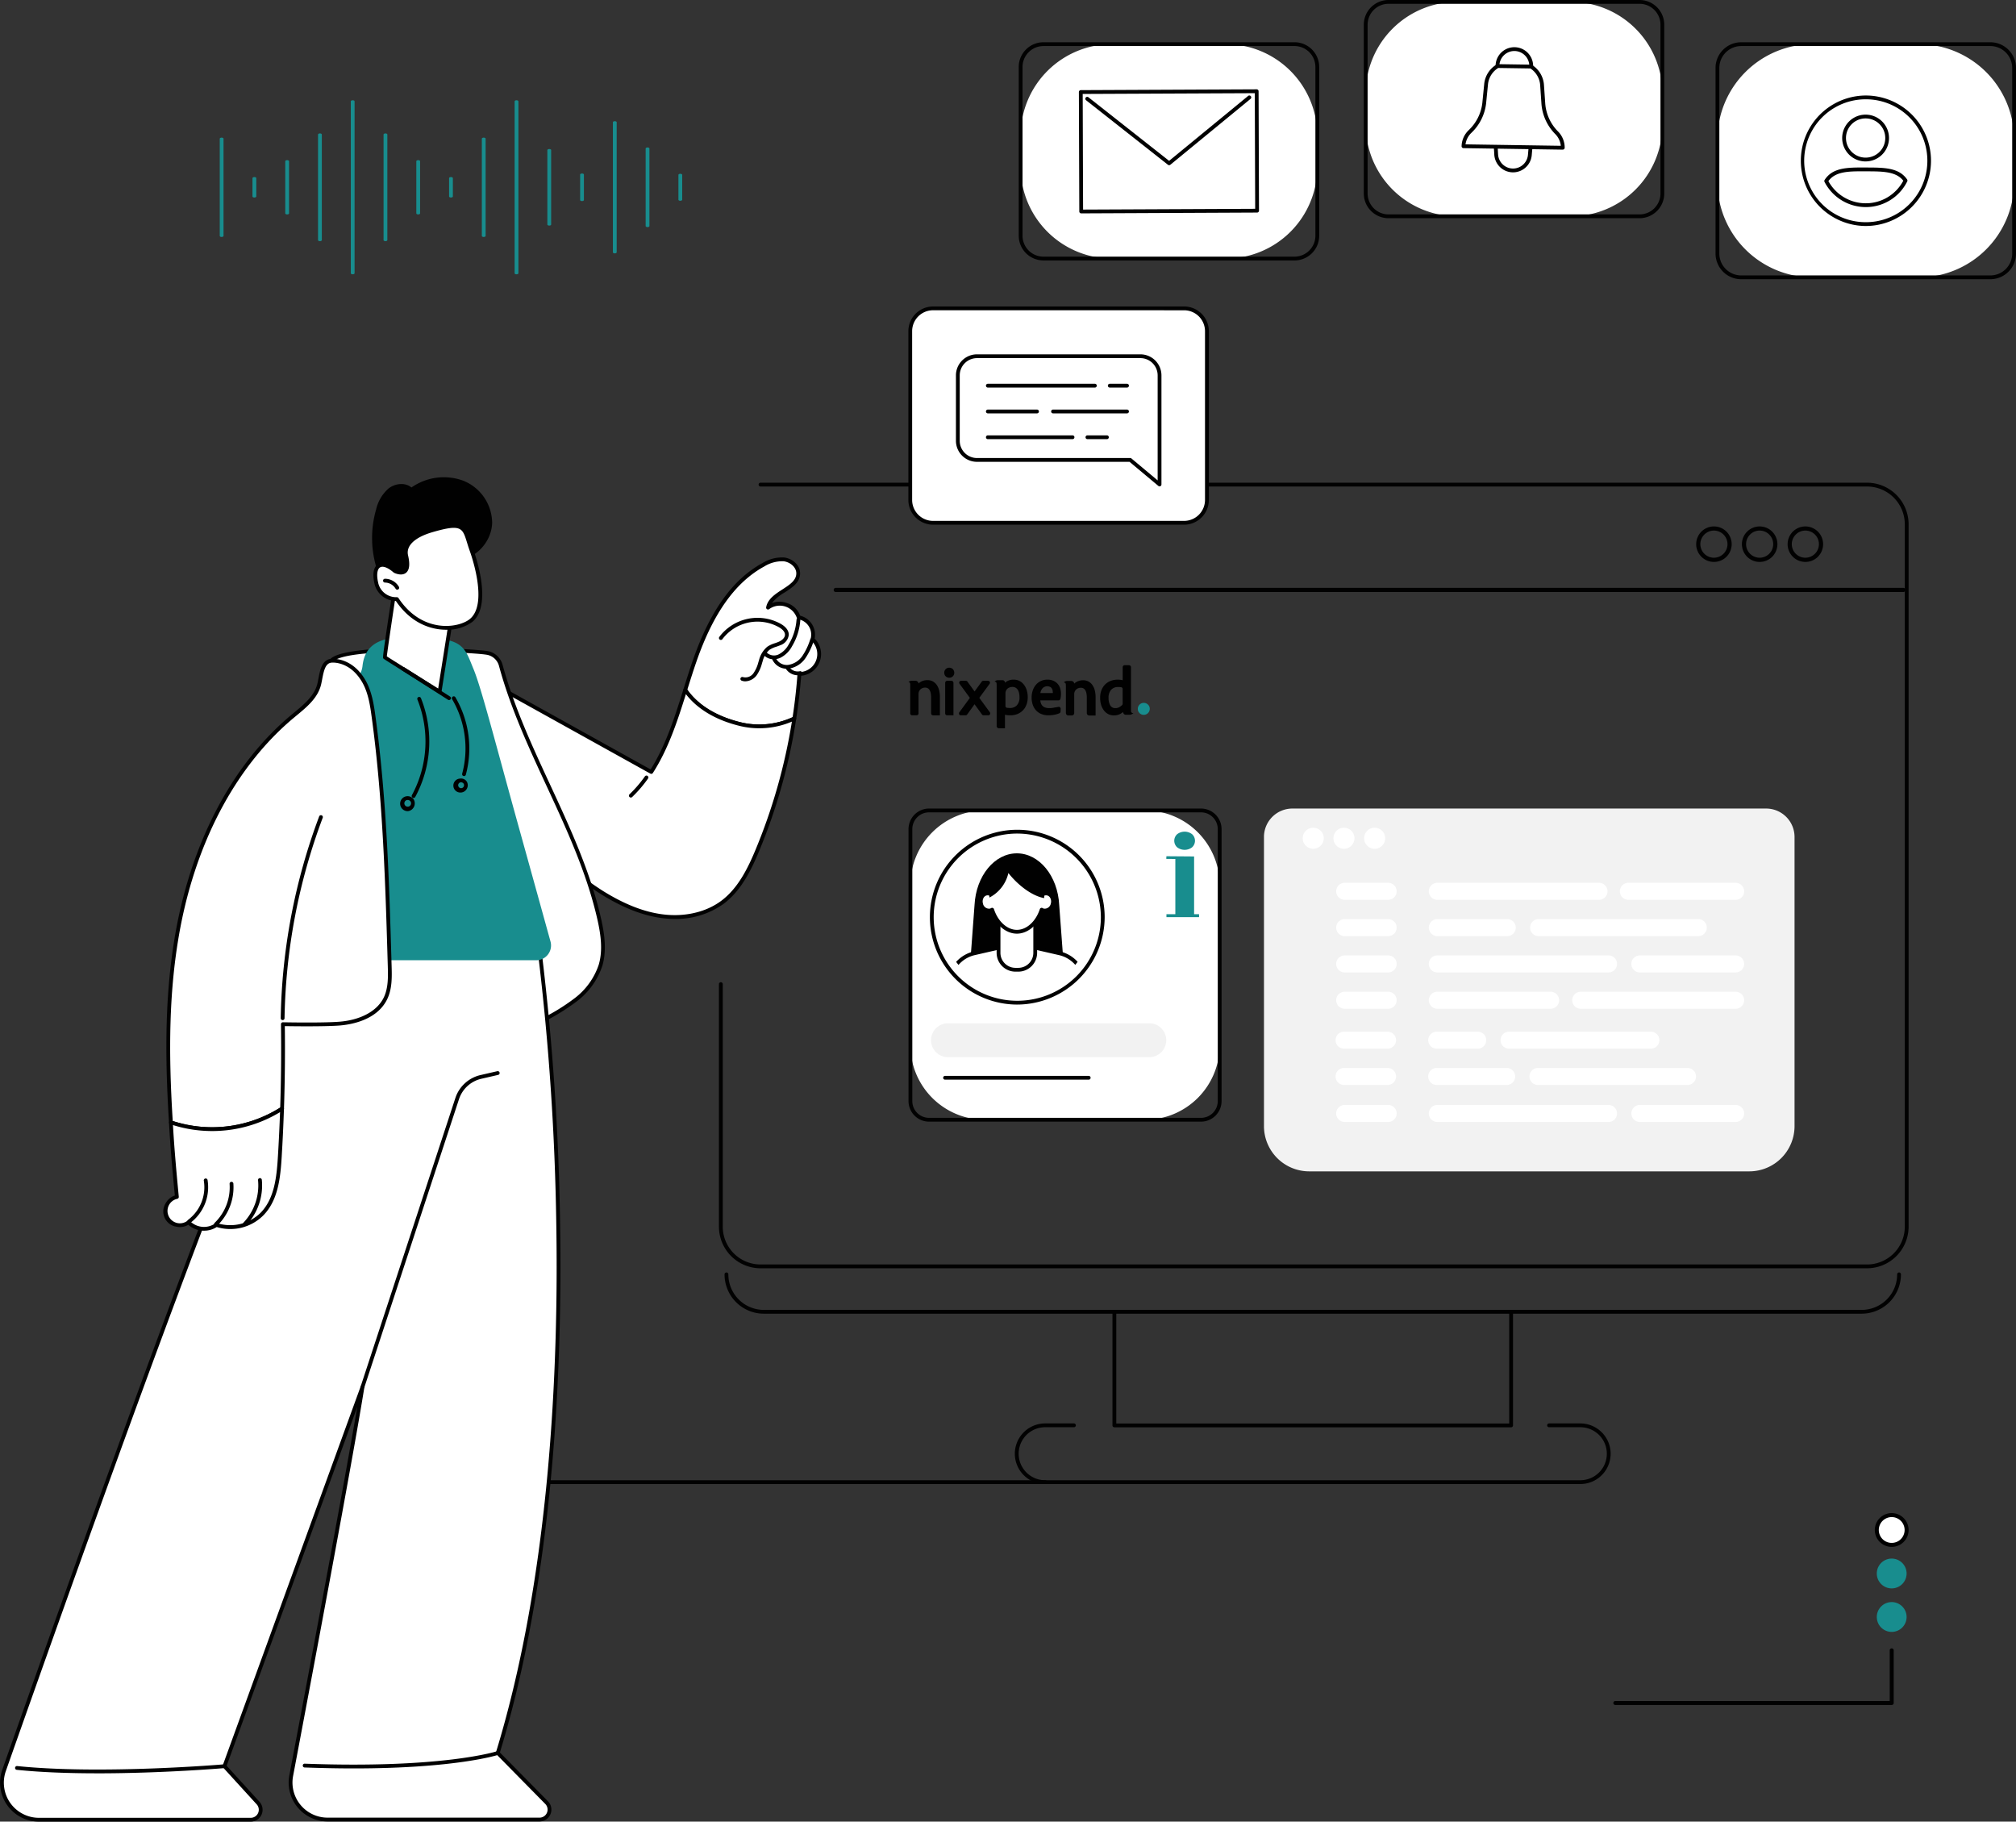 <svg id="Illustration" xmlns="http://www.w3.org/2000/svg" xmlns:xlink="http://www.w3.org/1999/xlink" width="520" height="469.774" viewBox="0 0 520 469.774">
  <rect x="0" y="0" width="520" height="469.774" fill="#333333" stroke="none"/>
  <defs>
    <clipPath id="clip-path">
      <rect id="Rectangle_149" data-name="Rectangle 149" width="520" height="469.774" fill="none"/>
    </clipPath>
    <clipPath id="clip-path-2">
      <rect id="Rectangle_150" data-name="Rectangle 150" width="62.231" height="16.267" fill="none"/>
    </clipPath>
    <clipPath id="clip-path-4">
      <path id="Path_5939" data-name="Path 5939" d="M272.664,263.153a19.4,19.4,0,1,0,19.4-19.313,19.358,19.358,0,0,0-19.4,19.313" transform="translate(-272.664 -243.84)" fill="none"/>
    </clipPath>
  </defs>
  <g id="Group_246" data-name="Group 246">
    <g id="Group_245" data-name="Group 245" clip-path="url(#clip-path)">
      <path id="Path_5888" data-name="Path 5888" d="M503.119,379.017H219.912A10.14,10.14,0,0,1,209.8,368.876a.49.49,0,1,1,.981,0,9.158,9.158,0,0,0,9.136,9.16H503.119a9.158,9.158,0,0,0,9.136-9.16.49.49,0,1,1,.981,0,10.14,10.14,0,0,1-10.117,10.141" transform="translate(-22.912 -40.232)" fill="#010101"/>
      <path id="Path_5889" data-name="Path 5889" d="M424.95,409.5H322.616a.49.49,0,0,1-.49-.491v-29.3a.49.49,0,1,1,.981,0v28.808H424.459V379.709a.491.491,0,1,1,.982,0v29.3a.491.491,0,0,1-.491.491" transform="translate(-35.18 -41.415)" fill="#010101"/>
      <path id="Path_5890" data-name="Path 5890" d="M439.719,427.72H301.673a7.815,7.815,0,0,1,0-15.63H309.1a.49.49,0,0,1,0,.981h-7.423a6.834,6.834,0,1,0,0,13.668H439.719a6.834,6.834,0,1,0,0-13.668h-8.067a.49.49,0,0,1,0-.981h8.067a7.815,7.815,0,0,1,0,15.63" transform="translate(-32.093 -45.005)" fill="#010101"/>
      <path id="Path_5891" data-name="Path 5891" d="M504.313,342.336H218.9a10.732,10.732,0,0,1-10.72-10.72V269.06a.491.491,0,0,1,.982,0v62.556a9.75,9.75,0,0,0,9.738,9.739H504.313a9.751,9.751,0,0,0,9.739-9.739V150.467a9.751,9.751,0,0,0-9.739-9.739H218.9a.49.49,0,0,1,0-.981H504.313a10.732,10.732,0,0,1,10.72,10.72V331.616a10.731,10.731,0,0,1-10.72,10.72" transform="translate(-22.736 -15.262)" fill="#010101"/>
      <path id="Path_5892" data-name="Path 5892" d="M284.254,429.516H134.846a.49.49,0,0,1,0-.981H284.254a.49.49,0,1,1,0,.981" transform="translate(-14.673 -46.801)" fill="#010101"/>
      <path id="Path_5893" data-name="Path 5893" d="M495.516,234.079H373.324a7.332,7.332,0,0,0-7.331,7.332v74.562a11.67,11.67,0,0,0,11.67,11.67H491.177a11.67,11.67,0,0,0,11.671-11.67V241.411a7.332,7.332,0,0,0-7.332-7.332" transform="translate(-39.97 -25.564)" fill="#f2f2f2"/>
      <path id="Path_5894" data-name="Path 5894" d="M382.644,242.346a2.713,2.713,0,1,1-2.713-2.713,2.714,2.714,0,0,1,2.713,2.713" transform="translate(-41.196 -26.171)" fill="#fff"/>
      <path id="Path_5895" data-name="Path 5895" d="M391.534,242.346a2.713,2.713,0,1,1-2.713-2.713,2.714,2.714,0,0,1,2.713,2.713" transform="translate(-42.167 -26.171)" fill="#fff"/>
      <path id="Path_5896" data-name="Path 5896" d="M400.424,242.346a2.713,2.713,0,1,1-2.713-2.713,2.714,2.714,0,0,1,2.713,2.713" transform="translate(-43.138 -26.171)" fill="#fff"/>
      <path id="Path_5897" data-name="Path 5897" d="M389.1,259.963h11.211a2.194,2.194,0,1,0,0-4.389H389.1a2.194,2.194,0,0,0,0,4.389" transform="translate(-42.254 -27.911)" fill="#fff"/>
      <path id="Path_5898" data-name="Path 5898" d="M389.1,270.474h11.211a2.194,2.194,0,1,0,0-4.389H389.1a2.194,2.194,0,0,0,0,4.389" transform="translate(-42.254 -29.059)" fill="#fff"/>
      <path id="Path_5899" data-name="Path 5899" d="M389.1,280.985h11.211a2.194,2.194,0,1,0,0-4.389H389.1a2.194,2.194,0,0,0,0,4.389" transform="translate(-42.254 -30.207)" fill="#fff"/>
      <path id="Path_5900" data-name="Path 5900" d="M389.1,291.5h11.211a2.194,2.194,0,1,0,0-4.389H389.1a2.194,2.194,0,0,0,0,4.389" transform="translate(-42.254 -31.355)" fill="#fff"/>
      <path id="Path_5901" data-name="Path 5901" d="M388.921,303.059h11.211a2.194,2.194,0,1,0,0-4.389H388.921a2.194,2.194,0,0,0,0,4.389" transform="translate(-42.235 -32.618)" fill="#fff"/>
      <path id="Path_5902" data-name="Path 5902" d="M388.921,313.57h11.211a2.194,2.194,0,1,0,0-4.389H388.921a2.194,2.194,0,0,0,0,4.389" transform="translate(-42.235 -33.766)" fill="#fff"/>
      <path id="Path_5903" data-name="Path 5903" d="M415.926,259.963h41.693a2.194,2.194,0,0,0,0-4.389H415.926a2.194,2.194,0,1,0,0,4.389" transform="translate(-45.184 -27.911)" fill="#fff"/>
      <path id="Path_5904" data-name="Path 5904" d="M415.926,270.474h18.039a2.194,2.194,0,1,0,0-4.389H415.926a2.194,2.194,0,1,0,0,4.389" transform="translate(-45.184 -29.059)" fill="#fff"/>
      <path id="Path_5905" data-name="Path 5905" d="M415.926,280.985h44.159a2.194,2.194,0,0,0,0-4.389H415.926a2.194,2.194,0,1,0,0,4.389" transform="translate(-45.184 -30.207)" fill="#fff"/>
      <path id="Path_5906" data-name="Path 5906" d="M415.926,291.5h29.213a2.194,2.194,0,0,0,0-4.389H415.926a2.194,2.194,0,1,0,0,4.389" transform="translate(-45.184 -31.355)" fill="#fff"/>
      <path id="Path_5907" data-name="Path 5907" d="M415.75,303.059h10.577a2.194,2.194,0,0,0,0-4.389H415.75a2.194,2.194,0,0,0,0,4.389" transform="translate(-45.165 -32.618)" fill="#fff"/>
      <path id="Path_5908" data-name="Path 5908" d="M415.75,313.57h18.039a2.194,2.194,0,1,0,0-4.389H415.75a2.194,2.194,0,0,0,0,4.389" transform="translate(-45.165 -33.766)" fill="#fff"/>
      <path id="Path_5909" data-name="Path 5909" d="M471.239,259.963h27.672a2.194,2.194,0,0,0,0-4.389H471.239a2.194,2.194,0,0,0,0,4.389" transform="translate(-51.225 -27.911)" fill="#fff"/>
      <path id="Path_5910" data-name="Path 5910" d="M445.248,270.474H486.44a2.194,2.194,0,1,0,0-4.389H445.248a2.194,2.194,0,0,0,0,4.389" transform="translate(-48.386 -29.059)" fill="#fff"/>
      <path id="Path_5911" data-name="Path 5911" d="M474.569,280.985h24.7a2.194,2.194,0,1,0,0-4.389h-24.7a2.194,2.194,0,0,0,0,4.389" transform="translate(-51.589 -30.207)" fill="#fff"/>
      <path id="Path_5912" data-name="Path 5912" d="M389.1,324.279h11.211a2.194,2.194,0,1,0,0-4.389H389.1a2.194,2.194,0,0,0,0,4.389" transform="translate(-42.254 -34.935)" fill="#fff"/>
      <path id="Path_5913" data-name="Path 5913" d="M415.926,324.279h44.159a2.194,2.194,0,0,0,0-4.389H415.926a2.194,2.194,0,1,0,0,4.389" transform="translate(-45.184 -34.935)" fill="#fff"/>
      <path id="Path_5914" data-name="Path 5914" d="M474.569,324.279h24.7a2.194,2.194,0,1,0,0-4.389h-24.7a2.194,2.194,0,0,0,0,4.389" transform="translate(-51.589 -34.935)" fill="#fff"/>
      <path id="Path_5915" data-name="Path 5915" d="M457.447,291.5H497.4a2.194,2.194,0,0,0,0-4.389H457.447a2.194,2.194,0,1,0,0,4.389" transform="translate(-49.719 -31.355)" fill="#fff"/>
      <path id="Path_5916" data-name="Path 5916" d="M436.694,303.059H473.27a2.194,2.194,0,0,0,0-4.389H436.694a2.194,2.194,0,0,0,0,4.389" transform="translate(-47.452 -32.618)" fill="#fff"/>
      <path id="Path_5917" data-name="Path 5917" d="M445.071,313.57h38.562a2.194,2.194,0,0,0,0-4.389H445.071a2.194,2.194,0,0,0,0,4.389" transform="translate(-48.367 -33.766)" fill="#fff"/>
    </g>
  </g>
  <g id="Group_248" data-name="Group 248" transform="translate(234.34 171.55)">
    <g id="Group_247" data-name="Group 247" clip-path="url(#clip-path-2)">
      <path id="Path_5918" data-name="Path 5918" d="M331,203.487a1.5,1.5,0,0,1,1.093.451,1.47,1.47,0,0,1,.457,1.086,1.56,1.56,0,0,1-1.55,1.55,1.47,1.47,0,0,1-1.087-.457,1.5,1.5,0,0,1-.45-1.093A1.538,1.538,0,0,1,331,203.486" transform="translate(-270.321 -193.773)" fill="#188d8e"/>
      <path id="Path_5919" data-name="Path 5919" d="M270.992,199.662a4.314,4.314,0,0,0-.563-1.4,3.083,3.083,0,0,0-1.008-.989,2.862,2.862,0,0,0-1.476-.372,3.379,3.379,0,0,0-1.657.4,3.443,3.443,0,0,0-.639.459.769.769,0,0,0-.765-.689h-.917c-.021,0-.036,0-.054,0a1.291,1.291,0,0,0-.446.075l-.021.008a1.363,1.363,0,0,0-.242.12,1.019,1.019,0,0,0-.107.077l-.026.022a.494.494,0,0,1,.43.453.461.461,0,0,1,.011.07v7.582a.5.5,0,0,0,.494.494h1.152a.5.5,0,0,0,.494-.494v-5.026a1.6,1.6,0,0,1,.676-1.314l.008-.005a1.72,1.72,0,0,1,1.014-.3,1.35,1.35,0,0,1,.7.168,1.31,1.31,0,0,1,.466.478,2.559,2.559,0,0,1,.285.8,5.871,5.871,0,0,1,.1,1.1v4.106a.5.5,0,0,0,.494.494h1.771V201.3a7.7,7.7,0,0,0-.17-1.635Z" transform="translate(-263.07 -193.053)" fill="#010101"/>
      <path id="Path_5920" data-name="Path 5920" d="M274.706,193.306a1.23,1.23,0,0,0-1.083.574,1.32,1.32,0,0,0-.211.707,1.294,1.294,0,0,0,.348.912,1.329,1.329,0,0,0,1.88.012l.012-.012a1.293,1.293,0,0,0,.348-.915,1.327,1.327,0,0,0-.215-.709,1.232,1.232,0,0,0-1.08-.569" transform="translate(-264.199 -192.661)" fill="#010101"/>
      <path id="Path_5921" data-name="Path 5921" d="M275.285,197.093h-1.065a.537.537,0,0,0-.536.537v7.87a.494.494,0,0,0,.492.494h1.645V197.63a.536.536,0,0,0-.536-.536" transform="translate(-264.229 -193.075)" fill="#010101"/>
      <path id="Path_5922" data-name="Path 5922" d="M282.922,201.492l2.663-3.627a.483.483,0,0,0,.03-.528.5.5,0,0,0-.437-.244h-1.223a.489.489,0,0,0-.393.2l-1.861,2.556-1.845-2.552a.486.486,0,0,0-.394-.2h-1.238a.482.482,0,0,0-.444.289.5.5,0,0,0,.061.5l2.653,3.613-2.72,3.715a.514.514,0,0,0,.125.717.522.522,0,0,0,.139.069h1.35a.5.5,0,0,0,.4-.206l1.911-2.652,1.928,2.654a.5.5,0,0,0,.4.2h1.351a.515.515,0,0,0,.332-.648.533.533,0,0,0-.069-.139Z" transform="translate(-264.666 -193.075)" fill="#010101"/>
      <path id="Path_5923" data-name="Path 5923" d="M295.558,198.069a3.332,3.332,0,0,0-1.136-.965,3.2,3.2,0,0,0-1.481-.344,3.343,3.343,0,0,0-1.759.424,4.168,4.168,0,0,0-.523.378v-.052a.615.615,0,0,0-.615-.615h-1.178a1.045,1.045,0,0,0-.119.008,1.3,1.3,0,0,0-.227.045.057.057,0,0,0-.016.005c-.019.005-.037.011-.056.018l-.015.005h-.005a1.3,1.3,0,0,0-.244.121,1.1,1.1,0,0,0-.106.077,1.173,1.173,0,0,0-.1.1.337.337,0,0,1,.06-.005.5.5,0,0,1,.469.529.374.374,0,0,1,0,.054l.02.389v10.485a.581.581,0,0,0,.581.581h1.559v-3.494c.156.032.326.066.443.085a6.043,6.043,0,0,0,.932.064,4.924,4.924,0,0,0,1.766-.312,4.064,4.064,0,0,0,2.392-2.4,5.373,5.373,0,0,0,.339-1.957,6.025,6.025,0,0,0-.255-1.79,4.661,4.661,0,0,0-.717-1.434m-1.822,5.3a2.367,2.367,0,0,1-1.815.7c-.194,0-.383-.01-.562-.028h-.009c-.057-.005-.114-.012-.169-.02l-.012,0a.458.458,0,0,1-.386-.457v-3.275a1.6,1.6,0,0,1,.7-1.342l.009-.005a1.979,1.979,0,0,1,1.109-.3,1.533,1.533,0,0,1,1.338.7,2.513,2.513,0,0,1,.347.834,4.824,4.824,0,0,1,.12,1.107,2.935,2.935,0,0,1-.675,2.087" transform="translate(-265.79 -193.038)" fill="#010101"/>
      <path id="Path_5924" data-name="Path 5924" d="M306.147,201.7a6.042,6.042,0,0,0,.141-1.3,4.583,4.583,0,0,0-.213-1.409,3.112,3.112,0,0,0-1.768-1.949,3.767,3.767,0,0,0-1.507-.283,3.957,3.957,0,0,0-1.712.364,3.77,3.77,0,0,0-1.3,1.01,4.5,4.5,0,0,0-.8,1.482,5.955,5.955,0,0,0-.009,3.536,4.134,4.134,0,0,0,.807,1.456,3.819,3.819,0,0,0,1.372.991,4.766,4.766,0,0,0,1.918.361,8.052,8.052,0,0,0,1.561-.152,6.1,6.1,0,0,0,1.252-.382.477.477,0,0,0,.284-.415l.037-.732a.48.48,0,0,0-.453-.505.491.491,0,0,0-.14.012c-.165.04-.372.069-.574.1s-.391.054-.558.093a5.263,5.263,0,0,1-1.187.128,3.219,3.219,0,0,1-1.113-.168,1.732,1.732,0,0,1-.7-.454,1.939,1.939,0,0,1-.4-.714,3.249,3.249,0,0,1-.135-.664h4.689a.52.52,0,0,0,.51-.411m-1.965-1.479h-3.213a3.119,3.119,0,0,1,.129-.492,2.109,2.109,0,0,1,.371-.664,1.713,1.713,0,0,1,.55-.434,1.62,1.62,0,0,1,.731-.154,1.569,1.569,0,0,1,.725.152,1.136,1.136,0,0,1,.445.4,1.683,1.683,0,0,1,.228.641,3.059,3.059,0,0,1,.035.549" transform="translate(-266.963 -193.039)" fill="#010101"/>
      <path id="Path_5925" data-name="Path 5925" d="M326.986,204.927a.491.491,0,0,1-.464-.466.715.715,0,0,1-.006-.1l-.007-.137V193.1a.523.523,0,0,0-.523-.523h-1.095a.523.523,0,0,0-.523.523v3.348c-.134-.03-.278-.061-.386-.077a6.03,6.03,0,0,0-.931-.064,4.945,4.945,0,0,0-1.767.313,4.146,4.146,0,0,0-1.437.921,4.2,4.2,0,0,0-.955,1.483,5.4,5.4,0,0,0-.339,1.961,6.245,6.245,0,0,0,.246,1.79,4.525,4.525,0,0,0,.711,1.439,3.377,3.377,0,0,0,1.115.965,3.056,3.056,0,0,0,1.451.347,3.421,3.421,0,0,0,1.735-.42,5.072,5.072,0,0,0,.683-.473v.052a.68.68,0,0,0,.676.679h.727l.108,0h.061a.991.991,0,0,0,.1,0,.477.477,0,0,0,.061-.006,1.239,1.239,0,0,0,.151-.023c.042-.009.083-.02.123-.031l.061-.02.023-.009a1.482,1.482,0,0,0,.274-.135,1.439,1.439,0,0,0,.119-.087,1.217,1.217,0,0,0,.165-.16.411.411,0,0,1-.167.035m-2.616-2.4a.469.469,0,0,1-.148.341,4.124,4.124,0,0,1-.6.469,1.975,1.975,0,0,1-1.111.308,1.423,1.423,0,0,1-1.314-.661,3.761,3.761,0,0,1-.457-1.993,2.935,2.935,0,0,1,.674-2.087,2.368,2.368,0,0,1,1.816-.7,5.638,5.638,0,0,1,.693.042l.052.007a.822.822,0,0,1,.093.021.466.466,0,0,1,.3.437Z" transform="translate(-269.129 -192.582)" fill="#010101"/>
      <path id="Path_5926" data-name="Path 5926" d="M315.5,198.3a3.055,3.055,0,0,0-1.008-.988,2.838,2.838,0,0,0-1.476-.373,3.36,3.36,0,0,0-1.657.4,3.514,3.514,0,0,0-.639.459.768.768,0,0,0-.762-.689H309.1a.386.386,0,0,1-.045,0h-.1c-.018,0-.045,0-.067,0a1.281,1.281,0,0,0-.333.058l-.046.016a.133.133,0,0,0-.02.008,1.24,1.24,0,0,0-.244.12,1.285,1.285,0,0,0-.107.077,1.34,1.34,0,0,0-.105.1.168.168,0,0,1,.056,0,.677.677,0,0,1,.383.255.358.358,0,0,1,.082.184.749.749,0,0,1,0,.078l.024.478v6.913a.621.621,0,0,0,.621.621h.9a.621.621,0,0,0,.621-.621v-4.9a1.6,1.6,0,0,1,.676-1.311l.01-.007a1.714,1.714,0,0,1,1.016-.3,1.253,1.253,0,0,1,1.166.648,2.549,2.549,0,0,1,.284.8,5.8,5.8,0,0,1,.1,1.1v3.979a.621.621,0,0,0,.621.621h1.643v-4.674a7.692,7.692,0,0,0-.169-1.635,4.285,4.285,0,0,0-.564-1.4" transform="translate(-267.981 -193.057)" fill="#010101"/>
    </g>
  </g>
  <g id="Group_250" data-name="Group 250">
    <g id="Group_249" data-name="Group 249" clip-path="url(#clip-path)">
      <path id="Path_5927" data-name="Path 5927" d="M324.144,314.4H282.862a19.243,19.243,0,0,1-19.243-19.243V253.871a19.243,19.243,0,0,1,19.243-19.243h41.282a19.243,19.243,0,0,1,19.243,19.243v41.282A19.243,19.243,0,0,1,324.144,314.4" transform="translate(-28.79 -25.624)" fill="#fff"/>
      <path id="Path_5928" data-name="Path 5928" d="M338.516,314.825H268.37a5.307,5.307,0,0,1-5.3-5.3V239.379a5.307,5.307,0,0,1,5.3-5.3h70.146a5.307,5.307,0,0,1,5.3,5.3v70.145a5.307,5.307,0,0,1-5.3,5.3M268.37,235.058a4.326,4.326,0,0,0-4.321,4.321v70.145a4.326,4.326,0,0,0,4.321,4.321h70.146a4.326,4.326,0,0,0,4.32-4.321V239.379a4.326,4.326,0,0,0-4.32-4.321Z" transform="translate(-28.73 -25.564)" fill="#010101"/>
      <path id="Path_5929" data-name="Path 5929" d="M269.577,262.818a22.154,22.154,0,1,0,22.154-22.05,22.1,22.1,0,0,0-22.154,22.05" transform="translate(-29.441 -26.294)" fill="#fff"/>
      <path id="Path_5930" data-name="Path 5930" d="M291.671,285.3a22.54,22.54,0,1,1,22.644-22.54,22.617,22.617,0,0,1-22.644,22.54m0-44.1a21.56,21.56,0,1,0,21.664,21.56,21.636,21.636,0,0,0-21.664-21.56" transform="translate(-29.381 -26.234)" fill="#010101"/>
    </g>
  </g>
  <g id="Group_252" data-name="Group 252" transform="translate(242.886 217.21)">
    <g id="Group_251" data-name="Group 251" clip-path="url(#clip-path-4)">
      <path id="Path_5931" data-name="Path 5931" d="M292.96,247.044c5.767,0,10.545,5.833,10.922,13.333l1.207,16.254H280.831l1.207-16.253c.377-7.5,5.155-13.334,10.922-13.334" transform="translate(-273.556 -244.19)" fill="#010101"/>
      <path id="Path_5932" data-name="Path 5932" d="M281.082,275.668l10.974-2.516,10.975,2.516a8.332,8.332,0,0,1,6.145,5.787l2.382,12.523h-39l2.382-12.523a8.329,8.329,0,0,1,6.145-5.787" transform="translate(-272.652 -247.041)" fill="#fff"/>
      <path id="Path_5933" data-name="Path 5933" d="M311.5,294.408h-39a.49.49,0,0,1-.482-.582l2.382-12.522a8.839,8.839,0,0,1,6.517-6.174l10.975-2.515a.479.479,0,0,1,.219,0l10.975,2.515a8.827,8.827,0,0,1,6.506,6.129l2.393,12.567a.489.489,0,0,1-.481.582m-38.412-.98h37.82l-2.272-11.941a7.835,7.835,0,0,0-5.774-5.4L292,273.594l-10.865,2.491a7.846,7.846,0,0,0-5.785,5.447Zm7.935-17.82h0Z" transform="translate(-272.592 -246.981)" fill="#010101"/>
      <path id="Path_5934" data-name="Path 5934" d="M293.867,279.086h0a4.732,4.732,0,0,0,4.732-4.732V265.56h-9.464v8.794a4.732,4.732,0,0,0,4.732,4.732" transform="translate(-274.463 -246.212)" fill="#fff"/>
      <path id="Path_5935" data-name="Path 5935" d="M294.18,279.516h-.746a4.854,4.854,0,0,1-4.849-4.849V265.5a.49.49,0,0,1,.49-.49h9.464a.49.49,0,0,1,.49.49v9.167a4.854,4.854,0,0,1-4.849,4.849m-4.615-13.526v8.677a3.873,3.873,0,0,0,3.869,3.869h.746a3.874,3.874,0,0,0,3.87-3.869V265.99Z" transform="translate(-274.403 -246.152)" fill="#010101"/>
      <path id="Path_5936" data-name="Path 5936" d="M285.38,257.813a1.689,1.689,0,0,1,1.017.071c.274-4.359,3.261-7.314,6.909-7.314s6.634,2.956,6.908,7.314a1.689,1.689,0,0,1,1.017-.071,2.271,2.271,0,0,1-1.087,4.35,1.625,1.625,0,0,1-.457-.192c-1.056,3.218-3.515,5.682-6.382,5.682s-5.328-2.464-6.383-5.682a1.624,1.624,0,0,1-.457.192,2.271,2.271,0,0,1-1.087-4.35" transform="translate(-273.901 -244.575)" fill="#fff"/>
      <path id="Path_5937" data-name="Path 5937" d="M293.246,268.083c-2.778,0-5.407-2.2-6.67-5.518l-.053.013a2.588,2.588,0,0,1-2.989-2.073,2.906,2.906,0,0,1,.294-2.19,2.234,2.234,0,0,1,1.374-1.039,2.11,2.11,0,0,1,.7-.053c.5-4.208,3.514-7.2,7.346-7.2s6.847,3,7.345,7.2a2.046,2.046,0,0,1,.7.053,2.234,2.234,0,0,1,1.374,1.039,2.91,2.91,0,0,1,.295,2.19,2.591,2.591,0,0,1-2.99,2.073l-.052-.013c-1.263,3.322-3.892,5.518-6.669,5.518m-6.383-6.662a.489.489,0,0,1,.466.338c1.048,3.2,3.425,5.345,5.917,5.345s4.868-2.148,5.916-5.345a.489.489,0,0,1,.719-.267,1.155,1.155,0,0,0,.322.137,1.621,1.621,0,0,0,1.8-1.36,1.925,1.925,0,0,0-.184-1.447,1.255,1.255,0,0,0-.77-.592,1.2,1.2,0,0,0-.726.053.489.489,0,0,1-.663-.427c-.25-3.972-2.95-6.855-6.419-6.855s-6.17,2.883-6.42,6.855a.49.49,0,0,1-.664.427,1.192,1.192,0,0,0-.725-.053,1.255,1.255,0,0,0-.77.592,1.921,1.921,0,0,0-.183,1.447,1.619,1.619,0,0,0,1.8,1.36,1.185,1.185,0,0,0,.32-.136.494.494,0,0,1,.255-.071" transform="translate(-273.841 -244.515)" fill="#010101"/>
      <path id="Path_5938" data-name="Path 5938" d="M300.6,258.832c-3.454-.647-7.057-3.71-9.218-6.47a9.47,9.47,0,0,1-4.887,6.319s-1.088-9.754,7.081-9.44,7.024,9.59,7.024,9.59" transform="translate(-274.169 -244.429)" fill="#010101"/>
    </g>
  </g>
  <g id="Group_254" data-name="Group 254">
    <g id="Group_253" data-name="Group 253" clip-path="url(#clip-path)">
      <path id="Path_5940" data-name="Path 5940" d="M340.762,244.8a3.157,3.157,0,0,0,3.859,0,2.285,2.285,0,0,0,0-3.373,3.16,3.16,0,0,0-3.859,0,2.283,2.283,0,0,0,0,3.373" transform="translate(-37.134 -26.294)" fill="#188d8e"/>
      <path id="Path_5941" data-name="Path 5941" d="M344.884,262.83l0-14.89-7.142-.056-.043.685,2.343.026V262.83h-2.295v.765h8.414v-.765Z" transform="translate(-36.88 -27.072)" fill="#188d8e"/>
      <path id="Path_5942" data-name="Path 5942" d="M325.891,304.98H273.957a4.368,4.368,0,0,1,0-8.736h51.935a4.368,4.368,0,1,1,0,8.736" transform="translate(-29.442 -32.353)" fill="#f2f2f2"/>
      <path id="Path_5943" data-name="Path 5943" d="M310.64,312.45H273.592a.49.49,0,1,1,0-.98H310.64a.49.49,0,0,1,0,.98" transform="translate(-29.826 -34.016)" fill="#010101"/>
      <path id="Path_5944" data-name="Path 5944" d="M241.911,171.264H517.33a.538.538,0,0,0,0-1.075H241.911a.538.538,0,0,0,0,1.075" transform="translate(-26.361 -18.586)" fill="#010101"/>
      <path id="Path_5945" data-name="Path 5945" d="M517.622,156.978a4.578,4.578,0,1,1,4.578,4.582,4.585,4.585,0,0,1-4.578-4.582m1.075,0a3.5,3.5,0,1,0,3.5-3.507,3.509,3.509,0,0,0-3.5,3.507" transform="translate(-56.53 -16.643)" fill="#010101"/>
      <path id="Path_5946" data-name="Path 5946" d="M504.384,156.978a4.578,4.578,0,1,1,4.579,4.582,4.586,4.586,0,0,1-4.579-4.582m1.075,0a3.5,3.5,0,1,0,3.5-3.507,3.509,3.509,0,0,0-3.5,3.507" transform="translate(-55.084 -16.643)" fill="#010101"/>
      <path id="Path_5947" data-name="Path 5947" d="M491.146,156.978a4.578,4.578,0,1,1,4.579,4.582,4.586,4.586,0,0,1-4.579-4.582m1.075,0a3.5,3.5,0,1,0,3.5-3.507,3.509,3.509,0,0,0-3.5,3.507" transform="translate(-53.639 -16.643)" fill="#010101"/>
      <path id="Path_5948" data-name="Path 5948" d="M212.211,204.323c-7.63-1.953-11.667-5.57-13.8-8.711.806-2.572,1.613-5.143,2.5-7.675,3.409-9.767,8.593-19.687,17.684-24.624a9.057,9.057,0,0,1,5.263-1.378c1.83.218,3.621,1.644,3.692,3.486.161,4.123-7.005,4.895-7.779,8.947,2.512-2.149,7.1-.682,7.9,2.525a4.514,4.514,0,0,1,3.568,5.617,5.131,5.131,0,0,1-3.38,8.965q-.424,5.767-1.307,11.489a21.044,21.044,0,0,1-14.344,1.358" transform="translate(-21.669 -17.681)" fill="#fff"/>
      <path id="Path_5949" data-name="Path 5949" d="M217.482,205.436a21.931,21.931,0,0,1-5.453-.7c-8.038-2.057-12.093-5.981-14.08-8.911a.49.49,0,0,1-.062-.422c.8-2.556,1.619-5.162,2.5-7.69,4.4-12.592,10.256-20.735,17.914-24.893a9.648,9.648,0,0,1,5.554-1.434c1.962.234,4.041,1.777,4.125,3.953.1,2.43-1.99,3.782-4.007,5.089a11.13,11.13,0,0,0-3.249,2.712,5.6,5.6,0,0,1,3.728-.048A5.322,5.322,0,0,1,228,176.4a5.05,5.05,0,0,1,3.735,5.9,5.62,5.62,0,0,1-3.476,9.585c-.281,3.682-.712,7.414-1.278,11.1a.491.491,0,0,1-.275.369,21.63,21.63,0,0,1-9.222,2.087m-5.21-1.647a20.534,20.534,0,0,0,13.778-1.218c.565-3.715.99-7.48,1.263-11.191a.489.489,0,0,1,.485-.454,4.641,4.641,0,0,0,3.057-8.108.488.488,0,0,1-.141-.518,4.027,4.027,0,0,0-3.163-4.98.489.489,0,0,1-.414-.368,4.647,4.647,0,0,0-7.108-2.271.49.49,0,0,1-.8-.465c.409-2.143,2.342-3.4,4.211-4.608s3.634-2.355,3.56-4.228c-.064-1.631-1.742-2.836-3.261-3.018a8.763,8.763,0,0,0-4.971,1.322c-7.434,4.037-13.144,12-17.455,24.355-.855,2.449-1.651,4.979-2.42,7.432,1.938,2.767,5.815,6.383,13.378,8.317" transform="translate(-21.609 -17.621)" fill="#010101"/>
      <path id="Path_5950" data-name="Path 5950" d="M138.4,196.032c.919-.529,4.658,2.243,5.575,2.753l11.949,6.636,27.123,15.062c4.139-6.448,6.448-13.8,8.753-21.149,2.13,3.14,6.166,6.758,13.8,8.71a21.044,21.044,0,0,0,14.344-1.358,146.711,146.711,0,0,1-9.476,33.875c-2.107,5.077-4.661,10.238-9.06,13.533s-10.224,4.307-15.668,3.571a39.489,39.489,0,0,1-15.233-5.972,69.649,69.649,0,0,1-26.726-30.975,68.746,68.746,0,0,1-5.477-19.937c-.109-.941-.914-4.165.1-4.749" transform="translate(-15.06 -21.402)" fill="#fff"/>
      <path id="Path_5951" data-name="Path 5951" d="M189.034,258.323a25.581,25.581,0,0,1-3.419-.232c-4.859-.656-9.9-2.632-15.425-6.04a70.353,70.353,0,0,1-26.918-31.195,69.1,69.1,0,0,1-5.515-20.079c-.019-.163-.061-.4-.109-.678-.356-2.057-.59-3.952.451-4.552.827-.476,2.374.353,5.125,2.156.4.263.746.489.934.593l38.667,21.474c3.957-6.315,6.241-13.6,8.452-20.643a.49.49,0,0,1,.874-.128c1.891,2.789,5.771,6.53,13.512,8.511a20.539,20.539,0,0,0,14.014-1.327.491.491,0,0,1,.694.518,147.17,147.17,0,0,1-9.508,33.988c-2.136,5.149-4.732,10.377-9.219,13.737a21.041,21.041,0,0,1-12.609,3.9M138.583,196.4c-.347.213-.337,1.4.032,3.531.053.3.1.556.116.733a68.126,68.126,0,0,0,5.438,19.794,69.363,69.363,0,0,0,26.536,30.757c5.4,3.334,10.322,5.265,15.041,5.9,5.741.775,11.321-.493,15.308-3.479,4.3-3.219,6.819-8.308,8.9-13.328a146.177,146.177,0,0,0,9.305-32.871,21.474,21.474,0,0,1-13.842,1.017c-7.322-1.872-11.34-5.3-13.5-8.106-2.188,6.962-4.515,14.1-8.516,20.336a.49.49,0,0,1-.65.164l-39.072-21.7c-.219-.122-.562-.347-1-.631-.872-.572-3.517-2.31-4.1-2.123m-.239-.428h0Z" transform="translate(-15 -21.341)" fill="#010101"/>
      <path id="Path_5952" data-name="Path 5952" d="M214.994,195.244a2.6,2.6,0,0,1-1.016-.2.49.49,0,0,1,.379-.9,2.538,2.538,0,0,0,2.751-1.031,8.787,8.787,0,0,0,1.244-2.817l.162-.512a6.6,6.6,0,0,1,2.109-3.445,7.22,7.22,0,0,1,2.008-.934c.33-.114.643-.222.944-.352.774-.333,1.611-.98,1.635-1.8.029-.962-1.037-1.687-1.676-2.034a11.343,11.343,0,0,0-14.471,3.15.49.49,0,0,1-.784-.59A12.324,12.324,0,0,1,224,180.355c1.445.784,2.223,1.823,2.189,2.926a3.231,3.231,0,0,1-2.229,2.667c-.335.144-.679.263-1.012.378a6.456,6.456,0,0,0-1.747.8,5.765,5.765,0,0,0-1.756,2.957l-.159.5a9.645,9.645,0,0,1-1.4,3.122,3.848,3.848,0,0,1-2.891,1.539" transform="translate(-22.736 -19.535)" fill="#010101"/>
      <path id="Path_5953" data-name="Path 5953" d="M223.7,189.544a3.29,3.29,0,0,1-2.64-1.183.491.491,0,1,1,.77-.608,2.712,2.712,0,0,0,3.116.559,6.02,6.02,0,0,0,2.619-2.585,14.251,14.251,0,0,0,2.018-6.381.49.49,0,0,1,.978.067,15.226,15.226,0,0,1-2.157,6.822,6.936,6.936,0,0,1-3.071,2.979,4.189,4.189,0,0,1-1.633.33" transform="translate(-24.13 -19.537)" fill="#010101"/>
      <path id="Path_5954" data-name="Path 5954" d="M227.426,192.642a4.094,4.094,0,0,1-3.908-2.621.49.49,0,0,1,.934-.3,3.127,3.127,0,0,0,3.321,1.918,5.4,5.4,0,0,0,3.609-2.324,16.17,16.17,0,0,0,2-4.214.491.491,0,1,1,.923.333,17.5,17.5,0,0,1-2.137,4.462,6.372,6.372,0,0,1-4.294,2.719,4.277,4.277,0,0,1-.453.024" transform="translate(-24.408 -20.18)" fill="#010101"/>
      <path id="Path_5955" data-name="Path 5955" d="M230.622,195.2a3.676,3.676,0,0,1-3.045-1.624.49.49,0,1,1,.824-.531,2.65,2.65,0,0,0,2.766,1.111.491.491,0,0,1,.226.955,3.372,3.372,0,0,1-.771.089" transform="translate(-24.845 -21.058)" fill="#010101"/>
      <path id="Path_5956" data-name="Path 5956" d="M182.607,230.2a.49.49,0,0,1-.34-.844,31.478,31.478,0,0,0,3.955-4.6.49.49,0,1,1,.8.564,32.421,32.421,0,0,1-4.076,4.743.494.494,0,0,1-.339.136" transform="translate(-19.889 -24.523)" fill="#010101"/>
      <path id="Path_5957" data-name="Path 5957" d="M136.477,188.993a4.426,4.426,0,0,1,3.155,3.134c6.075,22.539,20.158,42.484,25.356,65.281.9,3.967,1.524,8.16.371,12.062a18.55,18.55,0,0,1-6.39,8.892,55.363,55.363,0,0,1-9.49,5.755c-4.557-10.308-8.211-20.988-11.859-31.652-3.534-10.332-7.077-20.7-9.309-31.386-1.563-7.487-26.338-6.822-26.121-14.478.061-2.174-7.722-13.886-6.269-15.665,3.479-4.258,37.562-2.724,40.554-1.943" transform="translate(-10.456 -20.539)" fill="#fff"/>
      <path id="Path_5958" data-name="Path 5958" d="M149.421,284.549a.51.51,0,0,1-.163-.028.49.49,0,0,1-.286-.265c-4.568-10.333-8.283-21.191-11.874-31.691-3.483-10.183-7.084-20.712-9.326-31.445-.7-3.366-6.93-5.055-12.954-6.688-6.839-1.854-13.3-3.605-13.177-7.9.022-.774-1.422-3.547-2.7-5.994-2.811-5.4-4.447-8.762-3.462-9.967,3.7-4.525,38.322-2.822,41.057-2.108a4.93,4.93,0,0,1,3.5,3.481c2.871,10.649,7.622,20.905,12.218,30.823,5.112,11.033,10.4,22.442,13.144,34.476.861,3.78,1.578,8.2.363,12.31a18.988,18.988,0,0,1-6.552,9.134,55.789,55.789,0,0,1-9.572,5.809.49.49,0,0,1-.225.055M117.472,188.53c-9.591,0-19.55.6-21.228,2.658-.647.792,1.994,5.864,3.572,8.895,1.758,3.376,2.834,5.5,2.807,6.474-.1,3.527,6.281,5.257,12.452,6.93,6.309,1.709,12.832,3.479,13.658,7.434,2.229,10.673,5.82,21.173,9.294,31.327,3.529,10.319,7.178,20.983,11.633,31.134a52.479,52.479,0,0,0,8.944-5.461,18.019,18.019,0,0,0,6.228-8.649c1.151-3.9.454-8.159-.379-11.814-2.721-11.934-7.986-23.3-13.077-34.282-4.613-9.955-9.383-20.249-12.275-30.981a3.949,3.949,0,0,0-2.806-2.787c-1.387-.363-9.947-.879-18.821-.879" transform="translate(-10.396 -20.482)" fill="#010101"/>
      <path id="Path_5959" data-name="Path 5959" d="M139.32,275.9s16.209,117.954-10.87,206.313L141.058,495a2.565,2.565,0,0,1-1.827,4.365H84.553a9.542,9.542,0,0,1-9.377-11.318c4.644-24.515,15.434-81.8,18.386-100.232l-35.6,97.793,8.673,9.507a2.565,2.565,0,0,1-1.895,4.294H10.109a9.543,9.543,0,0,1-9-12.717C16.229,443.829,65.38,304.943,80.726,277.669Z" transform="translate(-0.061 -30.131)" fill="#fff"/>
      <path id="Path_5960" data-name="Path 5960" d="M64.678,499.844H10.048A10.033,10.033,0,0,1,.584,486.474C42.369,368.026,69.912,295.719,80.238,277.368a.491.491,0,0,1,.412-.249l58.593-1.773a.492.492,0,0,1,.5.423,655.414,655.414,0,0,1,4.725,70.081c.608,36.943-1.595,90.518-15.526,136.163l12.4,12.587a3.055,3.055,0,0,1-2.176,5.2H84.492a10.033,10.033,0,0,1-9.859-11.9c4.173-22.037,13.7-72.609,17.516-94.993L58.462,485.441l8.473,9.289a3.055,3.055,0,0,1-2.257,5.114m16.28-221.754c-10.4,18.688-37.864,90.828-79.449,208.71a9.053,9.053,0,0,0,8.539,12.063H64.678a2.075,2.075,0,0,0,1.533-3.472l-8.674-9.508a.488.488,0,0,1-.1-.5l35.6-97.793a.491.491,0,0,1,.945.246C91.024,406.321,80.139,464.1,75.6,488.083a9.052,9.052,0,0,0,8.9,10.736H139.17a2.074,2.074,0,0,0,1.477-3.53l-12.607-12.8a.489.489,0,0,1-.119-.488c13.968-45.578,16.176-99.183,15.568-136.126a662.47,662.47,0,0,0-4.658-69.539Z" transform="translate(0 -30.071)" fill="#010101"/>
      <path id="Path_5961" data-name="Path 5961" d="M25.632,513.1c-7.1,0-14.4-.235-20.849-.9a.491.491,0,0,1,.1-.976c21.674,2.247,53.131-.42,53.446-.447a.49.49,0,1,1,.085.977c-.223.019-15.918,1.35-32.784,1.35" transform="translate(-0.474 -55.782)" fill="#010101"/>
      <path id="Path_5962" data-name="Path 5962" d="M100.783,511.419q-5.807,0-12.64-.243a.491.491,0,0,1-.471-.509.483.483,0,0,1,.508-.472c35.576,1.322,49.491-3.171,49.628-3.217a.491.491,0,0,1,.312.931c-.12.04-10.828,3.51-37.336,3.51" transform="translate(-9.575 -55.365)" fill="#010101"/>
      <path id="Path_5963" data-name="Path 5963" d="M104.9,392.047a.483.483,0,0,1-.153-.025.489.489,0,0,1-.313-.618l24.435-74.4a8.934,8.934,0,0,1,6.441-5.884l4.367-1.007a.49.49,0,1,1,.221.956l-4.367,1.007a7.947,7.947,0,0,0-5.73,5.233l-24.435,74.4a.491.491,0,0,1-.466.338" transform="translate(-11.403 -33.867)" fill="#010101"/>
      <path id="Path_5964" data-name="Path 5964" d="M99.436,267.779h49.38a3.808,3.808,0,0,0,3.671-4.823c-1.541-5.575-4.361-15.759-8.148-29.373-5.869-21.1-9.659-35.954-11.708-40.887s-2.41-7.6-10.767-7.972c-7.7-.343-16.958-1.524-17.869,7.181a6.083,6.083,0,0,1-2.462,4.223l-5.47,4.055Z" transform="translate(-10.491 -20.147)" fill="#188d8e"/>
      <path id="Path_5965" data-name="Path 5965" d="M119.7,227.816a.483.483,0,0,1-.234-.061.491.491,0,0,1-.2-.665,29.109,29.109,0,0,0,1.42-24.651.49.49,0,1,1,.909-.368,30.1,30.1,0,0,1-1.467,25.489.491.491,0,0,1-.431.256" transform="translate(-13.019 -22.035)" fill="#010101"/>
      <path id="Path_5966" data-name="Path 5966" d="M117.757,234.363a1.956,1.956,0,0,1-1.507-.766,1.928,1.928,0,0,1,2.928-2.5.471.471,0,0,1,.061.086.5.5,0,0,1,.071.078,2.032,2.032,0,0,1-1.319,3.084,1.588,1.588,0,0,1-.234.017m.024-2.874a1.221,1.221,0,0,0-.232.022.867.867,0,1,0,.966.325c-.011-.015-.02-.029-.029-.045l-.037-.037a.887.887,0,0,0-.667-.265" transform="translate(-12.644 -25.174)" fill="#010101"/>
      <path id="Path_5967" data-name="Path 5967" d="M133.977,222.157a.473.473,0,0,1-.131-.018.49.49,0,0,1-.342-.6,25.093,25.093,0,0,0-2.578-19.177.491.491,0,1,1,.843-.5,26.089,26.089,0,0,1,2.68,19.94.49.49,0,0,1-.472.36" transform="translate(-14.291 -22.019)" fill="#010101"/>
      <path id="Path_5968" data-name="Path 5968" d="M133.22,229a1.8,1.8,0,0,1-.265-3.591,1.8,1.8,0,0,1,1.66.583.484.484,0,0,1,.082.14.479.479,0,0,1,.1.125A1.9,1.9,0,0,1,133.308,229l-.088,0m.028-2.631a1,1,0,0,0-.153.012.758.758,0,1,0,.852.364.441.441,0,0,1-.033-.069.607.607,0,0,1-.053-.054.792.792,0,0,0-.614-.253" transform="translate(-14.349 -24.615)" fill="#010101"/>
      <path id="Path_5969" data-name="Path 5969" d="M49.409,310.344c-1.014-15.754-1.167-31.537,1.371-47.077,3.572-21.872,13.036-43.529,30.074-57.7,2.8-2.326,5.968-4.723,6.812-8.26.567-2.378.686-5.8,3.122-6.017,0,0,4.9-.543,8.275,5.1,1.692,2.832,2.19,6.2,2.635,9.469,2.894,21.254,3.521,42.745,4.142,64.187.084,2.83.139,5.787-1.1,8.333-2.1,4.31-7.3,6.174-12.076,6.5s-14.376.13-14.376.13q.155,10.891-.211,21.782a33.4,33.4,0,0,1-28.666,3.547" transform="translate(-5.321 -20.889)" fill="#fff"/>
      <path id="Path_5970" data-name="Path 5970" d="M60.059,312.508a34.661,34.661,0,0,1-10.865-1.76.49.49,0,0,1-.335-.434c-1.236-19.231-.812-33.785,1.377-47.188,4-24.508,14.743-45.106,30.244-58l.614-.508c2.6-2.147,5.29-4.368,6.035-7.49.1-.42.185-.87.276-1.349.408-2.153.916-4.834,3.28-5.043.2-.023,5.246-.51,8.74,5.341,1.794,3,2.3,6.692,2.7,9.654,2.9,21.3,3.534,43.13,4.147,64.238.079,2.743.17,5.851-1.151,8.563-2.691,5.526-9.627,6.581-12.484,6.779-4.118.284-11.861.175-13.911.14.093,7.055.019,14.218-.218,21.3a.494.494,0,0,1-.227.4,34.308,34.308,0,0,1-15.465,5.244q-1.368.115-2.755.115M49.817,309.92a32.9,32.9,0,0,0,27.718-3.46c.235-7.151.3-14.384.2-21.5a.49.49,0,0,1,.145-.354.467.467,0,0,1,.355-.143c.1,0,9.625.2,14.33-.129,5.6-.386,9.959-2.715,11.67-6.23,1.216-2.5,1.129-5.475,1.052-8.1-.612-21.082-1.244-42.883-4.138-64.134-.412-3.024-.878-6.452-2.57-9.285-3.157-5.288-7.614-4.888-7.8-4.868-1.517.135-1.956,1.847-2.411,4.25-.093.49-.181.951-.286,1.394-.822,3.441-3.64,5.768-6.365,8.018l-.611.506c-15.319,12.744-25.938,33.13-29.9,57.4-2.165,13.25-2.593,27.646-1.388,46.635" transform="translate(-5.261 -20.828)" fill="#010101"/>
      <path id="Path_5971" data-name="Path 5971" d="M81.778,288.846h-.009a.49.49,0,0,1-.482-.5A155.093,155.093,0,0,1,91.2,236.322a.49.49,0,0,1,.918.345,154.111,154.111,0,0,0-9.847,51.7.49.49,0,0,1-.49.482" transform="translate(-8.877 -25.774)" fill="#010101"/>
      <path id="Path_5972" data-name="Path 5972" d="M50.857,343.73c-.63-6.592-1.235-13.188-1.542-19.223a33.39,33.39,0,0,0,28.667-3.547q-.211,6.268-.591,12.528c-.318,5.2-.92,10.861-4.544,14.61a11.6,11.6,0,0,1-11.8,2.85,5.59,5.59,0,0,1-7.188-.674,3.712,3.712,0,1,1-3-6.543" transform="translate(-5.227 -35.052)" fill="#fff"/>
      <path id="Path_5973" data-name="Path 5973" d="M57.819,352.373a6.058,6.058,0,0,1-4.08-1.523,4.282,4.282,0,0,1-3.215.462,3.955,3.955,0,0,1-2.7-5.885,4.282,4.282,0,0,1,2.439-2.129c-.6-6.262-1.2-12.848-1.5-18.826a.49.49,0,0,1,.644-.491,32.908,32.908,0,0,0,28.25-3.5.49.49,0,0,1,.753.43c-.141,4.2-.339,8.415-.591,12.54-.332,5.444-.967,11.079-4.68,14.922a12.037,12.037,0,0,1-12.077,3.051,5.838,5.838,0,0,1-3.243.944m-4.025-2.651a.49.49,0,0,1,.361.158,5.089,5.089,0,0,0,6.535.613.489.489,0,0,1,.451-.07A11.178,11.178,0,0,0,72.434,347.7c3.481-3.6,4.086-9.039,4.407-14.3.233-3.817.421-7.714.559-11.6a33.855,33.855,0,0,1-27.618,3.332c.322,5.9.918,12.363,1.5,18.493a.491.491,0,0,1-.4.529,3.195,3.195,0,1,0,2.6,5.679.489.489,0,0,1,.307-.109" transform="translate(-5.167 -34.992)" fill="#010101"/>
      <path id="Path_5974" data-name="Path 5974" d="M54.747,352.712a.49.49,0,0,1-.29-.885A10.5,10.5,0,0,0,58.5,341.765a.491.491,0,1,1,.967-.168,11.5,11.5,0,0,1-4.434,11.021.488.488,0,0,1-.289.1" transform="translate(-5.925 -37.262)" fill="#010101"/>
      <path id="Path_5975" data-name="Path 5975" d="M62.471,353.569a.491.491,0,0,1-.339-.844,12.775,12.775,0,0,0,3.858-10.06.49.49,0,1,1,.978-.072,13.768,13.768,0,0,1-4.157,10.84.49.49,0,0,1-.339.136" transform="translate(-6.769 -37.365)" fill="#010101"/>
      <path id="Path_5976" data-name="Path 5976" d="M70.853,353.366a.49.49,0,0,1-.355-.829,13.912,13.912,0,0,0,3.746-10.926.49.49,0,0,1,.975-.1,14.9,14.9,0,0,1-4.012,11.7.489.489,0,0,1-.355.151" transform="translate(-7.684 -37.249)" fill="#010101"/>
      <path id="Path_5977" data-name="Path 5977" d="M108.78,146.469a10.3,10.3,0,0,1,3.208-5.411c1.684-1.309,4.278-1.63,5.906-.254a14.543,14.543,0,0,1,13.358-1.751,11.827,11.827,0,0,1,7.457,10.868c-.128,4.675-3.93,9.107-8.587,9.531-.743,4.058-4.549,7.128-8.626,7.76-3.682.57-10.819-.662-12.282-4.66a26.519,26.519,0,0,1-.433-16.082" transform="translate(-11.766 -15.087)" fill="#010101"/>
      <path id="Path_5978" data-name="Path 5978" d="M128.61,177.678l-3.049,19.3s-14.016-8.723-14.119-8.861,2.388-16.555,2.388-16.555,3.242-5.427,14.78,6.121" transform="translate(-12.17 -18.597)" fill="#fff"/>
      <path id="Path_5979" data-name="Path 5979" d="M125.5,197.4a.493.493,0,0,1-.259-.074c-14.094-8.772-14.179-8.885-14.253-8.984-.164-.219-.225-.3,2.3-16.921a.486.486,0,0,1,.064-.178,3.563,3.563,0,0,1,2.633-1.474c2.2-.272,6.228.806,12.915,7.5a.49.49,0,0,1,.138.423l-3.049,19.3a.491.491,0,0,1-.485.414m-13.613-9.6c1.284.839,8.216,5.169,13.244,8.3l2.894-18.318c-6.263-6.219-9.917-7.27-11.88-7.048a2.743,2.743,0,0,0-1.909.944c-.893,5.887-2.181,14.551-2.349,16.122" transform="translate(-12.114 -18.537)" fill="#010101"/>
      <path id="Path_5980" data-name="Path 5980" d="M133.439,158.366s5.232,13.792,0,18.233c-3.105,2.635-12.916,4.017-19.189-5.467a5.281,5.281,0,0,1-5.336-4.23c-.991-4.443,1.228-6.117,4.818-2.991,0,0,4.344,2.212,2.916-3.947-.623-2.683,1.668-5.128,6.683-6.576,9.071-2.618,8.229-.329,10.11,4.979" transform="translate(-11.869 -16.633)" fill="#fff"/>
      <path id="Path_5981" data-name="Path 5981" d="M126.9,178.977a14.453,14.453,0,0,1-2.022-.143c-3.055-.436-7.417-2.054-10.958-7.275a5.731,5.731,0,0,1-5.55-4.609c-.54-2.423-.183-4.209.981-4.9.659-.393,2.129-.73,4.588,1.39.409.192,1.425.529,1.964.105.556-.437.627-1.691.2-3.528-.708-3.055,1.852-5.664,7.025-7.157,7.9-2.281,8.757-.928,10.068,3.318.182.588.387,1.255.638,1.962.245.646,5.276,14.177-.144,18.776a10.918,10.918,0,0,1-6.791,2.063m-12.715-8.395a.489.489,0,0,1,.409.22c3.365,5.088,7.525,6.647,10.422,7.06,3.553.506,6.66-.526,8.04-1.7,4.91-4.166-.088-17.55-.139-17.685l0-.01c-.258-.73-.469-1.407-.653-2.006-1.167-3.78-1.481-4.8-8.859-2.665-4.6,1.329-6.916,3.514-6.341,5.993.54,2.329.358,3.81-.555,4.524-1.17.916-2.985.01-3.062-.029a.459.459,0,0,1-.1-.067c-1.456-1.268-2.761-1.766-3.493-1.33-.753.448-.953,1.921-.525,3.845a4.739,4.739,0,0,0,4.833,3.847h.024" transform="translate(-11.809 -16.574)" fill="#010101"/>
      <path id="Path_5982" data-name="Path 5982" d="M114.581,170.367a.488.488,0,0,1-.426-.247,3.24,3.24,0,0,0-2.732-1.583h-.012a.49.49,0,0,1,0-.981,4.174,4.174,0,0,1,3.6,2.076.49.49,0,0,1-.182.669.482.482,0,0,1-.243.065" transform="translate(-12.114 -18.299)" fill="#010101"/>
      <path id="Path_5983" data-name="Path 5983" d="M128.525,201.632a.488.488,0,0,1-.264-.077l-11.814-7.546a.491.491,0,0,1,.528-.827l11.814,7.546a.491.491,0,0,1-.265.9" transform="translate(-12.693 -21.089)" fill="#010101"/>
      <path id="Path_5984" data-name="Path 5984" d="M448.447,55.842H418.982a23.6,23.6,0,0,1-23.527-23.528V24.078A23.6,23.6,0,0,1,418.982.55h29.466a23.6,23.6,0,0,1,23.528,23.528v8.237a23.6,23.6,0,0,1-23.528,23.528" transform="translate(-43.188 -0.06)" fill="#fff"/>
      <path id="Path_5985" data-name="Path 5985" d="M466.032,56.273H401.276A6.379,6.379,0,0,1,394.9,49.9V6.373A6.38,6.38,0,0,1,401.276,0h64.756A6.38,6.38,0,0,1,472.4,6.373V49.9a6.379,6.379,0,0,1-6.373,6.372M401.276.981a5.4,5.4,0,0,0-5.392,5.392V49.9a5.4,5.4,0,0,0,5.392,5.391h64.756a5.4,5.4,0,0,0,5.392-5.391V6.373A5.4,5.4,0,0,0,466.032.981Z" transform="translate(-43.128 0)" fill="#010101"/>
      <path id="Path_5986" data-name="Path 5986" d="M433.039,41.335l.172,2.992a4.352,4.352,0,0,0,8.685.132l.262-2.985Z" transform="translate(-47.293 -4.514)" fill="#fff"/>
      <path id="Path_5987" data-name="Path 5987" d="M437.5,48.9h-.075a4.852,4.852,0,0,1-4.763-4.605L432.49,41.3a.491.491,0,0,1,.5-.518l9.119.139a.49.49,0,0,1,.48.533l-.262,2.986A4.852,4.852,0,0,1,437.5,48.9m-4-7.124.142,2.465a3.862,3.862,0,0,0,7.707.122l.216-2.465Z" transform="translate(-47.232 -4.454)" fill="#010101"/>
      <path id="Path_5988" data-name="Path 5988" d="M442.451,21.351l-.173-2.992a4.352,4.352,0,0,0-8.685-.132l-.262,2.986Z" transform="translate(-47.324 -1.553)" fill="#fff"/>
      <path id="Path_5989" data-name="Path 5989" d="M442.39,21.781h-.007l-9.119-.139a.49.49,0,0,1-.481-.533l.263-2.985a4.842,4.842,0,0,1,9.663.151l.171,2.988a.492.492,0,0,1-.49.518m-8.585-1.111,8.065.122-.141-2.465a3.872,3.872,0,0,0-3.8-3.678h-.058a3.871,3.871,0,0,0-3.85,3.557Z" transform="translate(-47.264 -1.493)" fill="#010101"/>
      <path id="Path_5990" data-name="Path 5990" d="M447.811,36.356a12,12,0,0,1-3.446-7.451l-.337-4.943a6.124,6.124,0,0,0-2.845-4.7l-8.594-.13a6.123,6.123,0,0,0-2.987,4.611l-.486,4.931a12,12,0,0,1-3.671,7.344,5.422,5.422,0,0,0-1.68,3.787l25.612.388a5.425,5.425,0,0,0-1.565-3.836" transform="translate(-46.28 -2.089)" fill="#fff"/>
      <path id="Path_5991" data-name="Path 5991" d="M449.316,40.622h-.007L423.7,40.233a.491.491,0,0,1-.483-.5,5.919,5.919,0,0,1,1.827-4.131,11.445,11.445,0,0,0,3.527-7.043l.486-4.93a6.6,6.6,0,0,1,3.215-4.979.451.451,0,0,1,.267-.075l8.593.131a.49.49,0,0,1,.265.082,6.6,6.6,0,0,1,3.063,5.078l.338,4.939a11.439,11.439,0,0,0,3.311,7.146,5.92,5.92,0,0,1,1.7,4.183.49.49,0,0,1-.49.482m-25.088-1.361,24.58.373a5.011,5.011,0,0,0-1.411-3,12.415,12.415,0,0,1-3.581-7.756l-.337-4.944a5.606,5.606,0,0,0-2.511-4.245l-8.3-.126a5.607,5.607,0,0,0-2.638,4.162l-.487,4.935a12.418,12.418,0,0,1-3.814,7.645,5.008,5.008,0,0,0-1.5,2.955" transform="translate(-46.22 -2.029)" fill="#010101"/>
      <path id="Path_5992" data-name="Path 5992" d="M348.526,68.073H319.061a23.6,23.6,0,0,1-23.528-23.528V36.309a23.6,23.6,0,0,1,23.528-23.528h29.466a23.6,23.6,0,0,1,23.527,23.528v8.237a23.6,23.6,0,0,1-23.527,23.528" transform="translate(-32.275 -1.396)" fill="#fff"/>
      <path id="Path_5993" data-name="Path 5993" d="M366.112,68.5H301.356a6.379,6.379,0,0,1-6.372-6.372V18.6a6.379,6.379,0,0,1,6.372-6.372h64.756a6.379,6.379,0,0,1,6.373,6.372V62.132a6.379,6.379,0,0,1-6.373,6.372M301.356,13.212a5.4,5.4,0,0,0-5.392,5.392V62.132a5.4,5.4,0,0,0,5.392,5.391h64.756a5.4,5.4,0,0,0,5.392-5.391V18.6a5.4,5.4,0,0,0-5.392-5.392Z" transform="translate(-32.215 -1.336)" fill="#010101"/>
      <path id="Path_5994" data-name="Path 5994" d="M358.435,57.212l-45.371.21-.107-30.8,45.371-.209Z" transform="translate(-34.178 -2.884)" fill="#fff"/>
      <path id="Path_5995" data-name="Path 5995" d="M313,57.852a.491.491,0,0,1-.49-.489l-.107-30.8a.49.49,0,0,1,.488-.493l45.371-.209h0a.49.49,0,0,1,.49.488l.107,30.8a.49.49,0,0,1-.488.492l-45.371.21Zm.386-30.8.1,29.82,44.39-.2-.1-29.82Z" transform="translate(-34.118 -2.824)" fill="#010101"/>
      <path id="Path_5996" data-name="Path 5996" d="M335.882,45.621a.49.49,0,0,1-.3-.105L314.455,28.871a.49.49,0,1,1,.607-.771l20.814,16.4,20.385-16.741a.49.49,0,0,1,.622.758l-20.689,16.99a.49.49,0,0,1-.311.111" transform="translate(-34.321 -3.02)" fill="#010101"/>
      <path id="Path_5997" data-name="Path 5997" d="M334.458,144.566H269.21a5.652,5.652,0,0,1-5.636-5.636V94.911a5.653,5.653,0,0,1,5.636-5.637h65.248a5.653,5.653,0,0,1,5.636,5.637V138.93a5.652,5.652,0,0,1-5.636,5.636" transform="translate(-28.785 -9.75)" fill="#fff"/>
      <path id="Path_5998" data-name="Path 5998" d="M334.152,145H269.4a6.379,6.379,0,0,1-6.372-6.372V95.1a6.379,6.379,0,0,1,6.372-6.372h64.756a6.379,6.379,0,0,1,6.373,6.372v43.528A6.379,6.379,0,0,1,334.152,145M269.4,89.7A5.4,5.4,0,0,0,264,95.1v43.528a5.4,5.4,0,0,0,5.392,5.391h64.756a5.4,5.4,0,0,0,5.392-5.391V95.1a5.4,5.4,0,0,0-5.392-5.392Z" transform="translate(-28.725 -9.69)" fill="#010101"/>
      <path id="Path_5999" data-name="Path 5999" d="M324.442,103.13H282.29a4.954,4.954,0,0,0-4.939,4.939v16.865a4.954,4.954,0,0,0,4.939,4.939h39.53l7.561,6.322V108.069a4.954,4.954,0,0,0-4.939-4.939" transform="translate(-30.29 -11.263)" fill="#fff"/>
      <path id="Path_6000" data-name="Path 6000" d="M329.321,136.626a.486.486,0,0,1-.314-.114l-7.425-6.208H282.23a5.436,5.436,0,0,1-5.43-5.429V108.009a5.436,5.436,0,0,1,5.43-5.429h42.151a5.435,5.435,0,0,1,5.429,5.429v28.127a.49.49,0,0,1-.282.445.5.5,0,0,1-.208.045M282.23,103.56a4.455,4.455,0,0,0-4.45,4.45v16.865a4.455,4.455,0,0,0,4.45,4.449h39.53a.489.489,0,0,1,.314.114l6.757,5.649V108.009a4.455,4.455,0,0,0-4.449-4.45Z" transform="translate(-30.23 -11.203)" fill="#010101"/>
      <path id="Path_6001" data-name="Path 6001" d="M313.589,112.084H285.982a.49.49,0,1,1,0-.98h27.607a.49.49,0,0,1,0,.98" transform="translate(-31.179 -12.134)" fill="#010101"/>
      <path id="Path_6002" data-name="Path 6002" d="M325.736,112.084h-4.449a.49.49,0,0,1,0-.98h4.449a.49.49,0,1,1,0,.98" transform="translate(-35.035 -12.134)" fill="#010101"/>
      <path id="Path_6003" data-name="Path 6003" d="M298.661,119.55h-12.68a.49.49,0,0,1,0-.98h12.68a.49.49,0,0,1,0,.98" transform="translate(-31.179 -12.949)" fill="#010101"/>
      <path id="Path_6004" data-name="Path 6004" d="M323.942,119.55h-19.08a.49.49,0,1,1,0-.98h19.08a.49.49,0,1,1,0,.98" transform="translate(-33.241 -12.949)" fill="#010101"/>
      <path id="Path_6005" data-name="Path 6005" d="M307.825,127.017H285.982a.49.49,0,1,1,0-.98h21.843a.49.49,0,1,1,0,.98" transform="translate(-31.179 -13.765)" fill="#010101"/>
      <path id="Path_6006" data-name="Path 6006" d="M319.842,127.017h-5.025a.49.49,0,1,1,0-.98h5.025a.49.49,0,1,1,0,.98" transform="translate(-34.328 -13.765)" fill="#010101"/>
      <path id="Path_6007" data-name="Path 6007" d="M549.284,72.917H521.836A24.608,24.608,0,0,1,497.3,48.382V37.318a24.608,24.608,0,0,1,24.536-24.536h27.448A24.608,24.608,0,0,1,573.82,37.318V48.382a24.608,24.608,0,0,1-24.536,24.536" transform="translate(-54.311 -1.396)" fill="#fff"/>
      <path id="Path_6008" data-name="Path 6008" d="M567.627,73.347H503.375a6.631,6.631,0,0,1-6.624-6.624V18.856a6.631,6.631,0,0,1,6.624-6.624h64.252a6.631,6.631,0,0,1,6.624,6.624V66.723a6.631,6.631,0,0,1-6.624,6.624M503.375,13.212a5.65,5.65,0,0,0-5.644,5.644V66.723a5.65,5.65,0,0,0,5.644,5.644h64.252a5.65,5.65,0,0,0,5.644-5.644V18.856a5.65,5.65,0,0,0-5.644-5.644Z" transform="translate(-54.251 -1.336)" fill="#010101"/>
      <path id="Path_6009" data-name="Path 6009" d="M554.587,44.615A16.339,16.339,0,1,1,538.33,28.2a16.337,16.337,0,0,1,16.257,16.417" transform="translate(-56.998 -3.079)" fill="#fff"/>
      <path id="Path_6010" data-name="Path 6010" d="M538.189,61.3H538.1a16.826,16.826,0,0,1,.084-33.651h.086a16.828,16.828,0,0,1,16.744,16.91l-.49,0,.49,0A16.847,16.847,0,0,1,538.189,61.3m0-32.671a15.845,15.845,0,0,0-.078,31.69h.081a15.845,15.845,0,0,0,.078-31.69Z" transform="translate(-56.938 -3.019)" fill="#010101"/>
      <path id="Path_6011" data-name="Path 6011" d="M545.078,39.31a5.545,5.545,0,1,1-5.518-5.572,5.544,5.544,0,0,1,5.518,5.572" transform="translate(-58.317 -3.685)" fill="#fff"/>
      <path id="Path_6012" data-name="Path 6012" d="M539.474,45.256h-.031a6.034,6.034,0,0,1,.03-12.068h.03a6.034,6.034,0,0,1,6,6.064l-.49,0,.49,0a6.041,6.041,0,0,1-6.034,6m0-11.088a5.054,5.054,0,0,0-.026,10.108h.027a5.054,5.054,0,0,0,.025-10.108Z" transform="translate(-58.257 -3.624)" fill="#010101"/>
      <path id="Path_6013" data-name="Path 6013" d="M549.256,51.917c-1.978-2.892-5.78-2.85-10.148-2.869-4.472-.02-8.351-.1-10.314,2.988a11.48,11.48,0,0,0,10.148,6.234h.033a11.481,11.481,0,0,0,10.281-6.352" transform="translate(-57.75 -5.356)" fill="#fff"/>
      <path id="Path_6014" data-name="Path 6014" d="M538.942,58.7h-.027A11.974,11.974,0,0,1,528.3,52.2a.491.491,0,0,1,.022-.487c2.07-3.255,5.966-3.24,10.471-3.217l.51,0c4.408.019,8.214.033,10.3,3.081a.5.5,0,0,1,.034.5A11.9,11.9,0,0,1,538.942,58.7M529.3,52.005a10.994,10.994,0,0,0,9.579,5.714h.026a10.934,10.934,0,0,0,9.712-5.819c-1.844-2.39-5.319-2.405-9.323-2.421l-.511,0c-4.1-.02-7.651-.037-9.482,2.528" transform="translate(-57.69 -5.296)" fill="#010101"/>
      <path id="Path_6015" data-name="Path 6015" d="M547.289,463.811a3.844,3.844,0,1,1-3.844,3.844,3.844,3.844,0,0,1,3.844-3.844" transform="translate(-59.35 -50.653)" fill="#188d8e"/>
      <path id="Path_6016" data-name="Path 6016" d="M547.289,451.219a3.844,3.844,0,1,1-3.844,3.844,3.844,3.844,0,0,1,3.844-3.844" transform="translate(-59.35 -49.278)" fill="#188d8e"/>
      <path id="Path_6017" data-name="Path 6017" d="M547.289,438.628a3.844,3.844,0,1,1-3.844,3.844,3.844,3.844,0,0,1,3.844-3.844" transform="translate(-59.35 -47.903)" fill="#fff"/>
      <path id="Path_6018" data-name="Path 6018" d="M542.868,442.408a4.358,4.358,0,1,1,4.359,4.358,4.364,4.364,0,0,1-4.359-4.358m7.688,0a3.329,3.329,0,1,0-3.329,3.329,3.334,3.334,0,0,0,3.329-3.329" transform="translate(-59.287 -47.84)" fill="#010101"/>
      <path id="Path_6019" data-name="Path 6019" d="M467.16,491.3a.515.515,0,0,1,.515-.515h70.769v-13.06a.514.514,0,1,1,1.029,0V491.3a.514.514,0,0,1-.514.515H467.675a.515.515,0,0,1-.515-.515" transform="translate(-51.019 -52.117)" fill="#010101"/>
      <path id="Path_6020" data-name="Path 6020" d="M102.064,73.911c-.271,0-.49-.123-.49-.273V29.3c0-.151.219-.273.49-.273s.49.122.49.273V73.637c0,.151-.219.273-.49.273" transform="translate(-11.093 -3.171)" fill="#188d8e"/>
      <path id="Path_6021" data-name="Path 6021" d="M111.551,66.412c-.271,0-.49-.123-.49-.273V38.9c0-.151.219-.273.49-.273s.49.123.49.273V66.139c0,.151-.219.273-.49.273" transform="translate(-12.129 -4.218)" fill="#188d8e"/>
      <path id="Path_6022" data-name="Path 6022" d="M121.038,60.364c-.271,0-.49-.123-.49-.273V46.634c0-.151.219-.273.49-.273s.489.123.489.273V60.091c0,.151-.219.273-.489.273" transform="translate(-13.165 -5.063)" fill="#188d8e"/>
      <path id="Path_6023" data-name="Path 6023" d="M130.524,56.538c-.271,0-.49-.123-.49-.273V51.53c0-.151.219-.273.49-.273s.49.123.49.273v4.734c0,.151-.219.273-.49.273" transform="translate(-14.201 -5.598)" fill="#188d8e"/>
      <path id="Path_6024" data-name="Path 6024" d="M140.01,65.462c-.271,0-.49-.123-.49-.273V40.113c0-.151.219-.273.49-.273s.49.122.49.273V65.188c0,.151-.219.273-.49.273" transform="translate(-15.237 -4.351)" fill="#188d8e"/>
      <path id="Path_6025" data-name="Path 6025" d="M92.578,66.412c-.271,0-.49-.123-.49-.273V38.9c0-.151.219-.273.49-.273s.49.123.49.273V66.139c0,.151-.219.273-.49.273" transform="translate(-10.057 -4.218)" fill="#188d8e"/>
      <path id="Path_6026" data-name="Path 6026" d="M83.091,60.364c-.271,0-.49-.123-.49-.273V46.634c0-.151.219-.273.49-.273s.49.123.49.273V60.091c0,.151-.219.273-.49.273" transform="translate(-9.021 -5.063)" fill="#188d8e"/>
      <path id="Path_6027" data-name="Path 6027" d="M73.6,56.538c-.271,0-.49-.123-.49-.273V51.53c0-.151.219-.273.49-.273s.49.123.49.273v4.734c0,.151-.219.273-.49.273" transform="translate(-7.985 -5.598)" fill="#188d8e"/>
      <path id="Path_6028" data-name="Path 6028" d="M64.118,65.462c-.271,0-.49-.123-.49-.273V40.113c0-.151.219-.273.49-.273s.49.122.49.273V65.188c0,.151-.219.273-.49.273" transform="translate(-6.949 -4.351)" fill="#188d8e"/>
      <path id="Path_6029" data-name="Path 6029" d="M149.5,73.911c-.271,0-.49-.123-.49-.273V29.3c0-.151.219-.273.49-.273s.49.122.49.273V73.637c0,.151-.219.273-.49.273" transform="translate(-16.273 -3.171)" fill="#188d8e"/>
      <path id="Path_6030" data-name="Path 6030" d="M158.984,62.886c-.271,0-.491-.123-.491-.273v-19.2c0-.151.22-.273.491-.273s.489.123.489.273v19.2c0,.151-.219.273-.489.273" transform="translate(-17.309 -4.711)" fill="#188d8e"/>
      <path id="Path_6031" data-name="Path 6031" d="M168.47,57.342c-.271,0-.49-.123-.49-.273V50.5c0-.151.219-.273.49-.273s.49.123.49.273v6.567c0,.151-.219.273-.49.273" transform="translate(-18.345 -5.485)" fill="#188d8e"/>
      <path id="Path_6032" data-name="Path 6032" d="M177.956,69.177c-.271,0-.49-.123-.49-.273V35.358c0-.151.219-.273.49-.273s.49.122.49.273V68.9c0,.151-.219.273-.49.273" transform="translate(-19.381 -3.832)" fill="#188d8e"/>
      <path id="Path_6033" data-name="Path 6033" d="M187.443,63.233c-.271,0-.49-.123-.49-.273v-20c0-.151.219-.273.49-.273s.49.122.49.273v20c0,.151-.219.273-.49.273" transform="translate(-20.417 -4.662)" fill="#188d8e"/>
      <path id="Path_6034" data-name="Path 6034" d="M196.93,57.278c-.271,0-.491-.123-.491-.273v-6.42c0-.151.22-.273.491-.273s.489.123.489.273V57c0,.151-.219.273-.489.273" transform="translate(-21.453 -5.495)" fill="#188d8e"/>
    </g>
  </g>
</svg>
